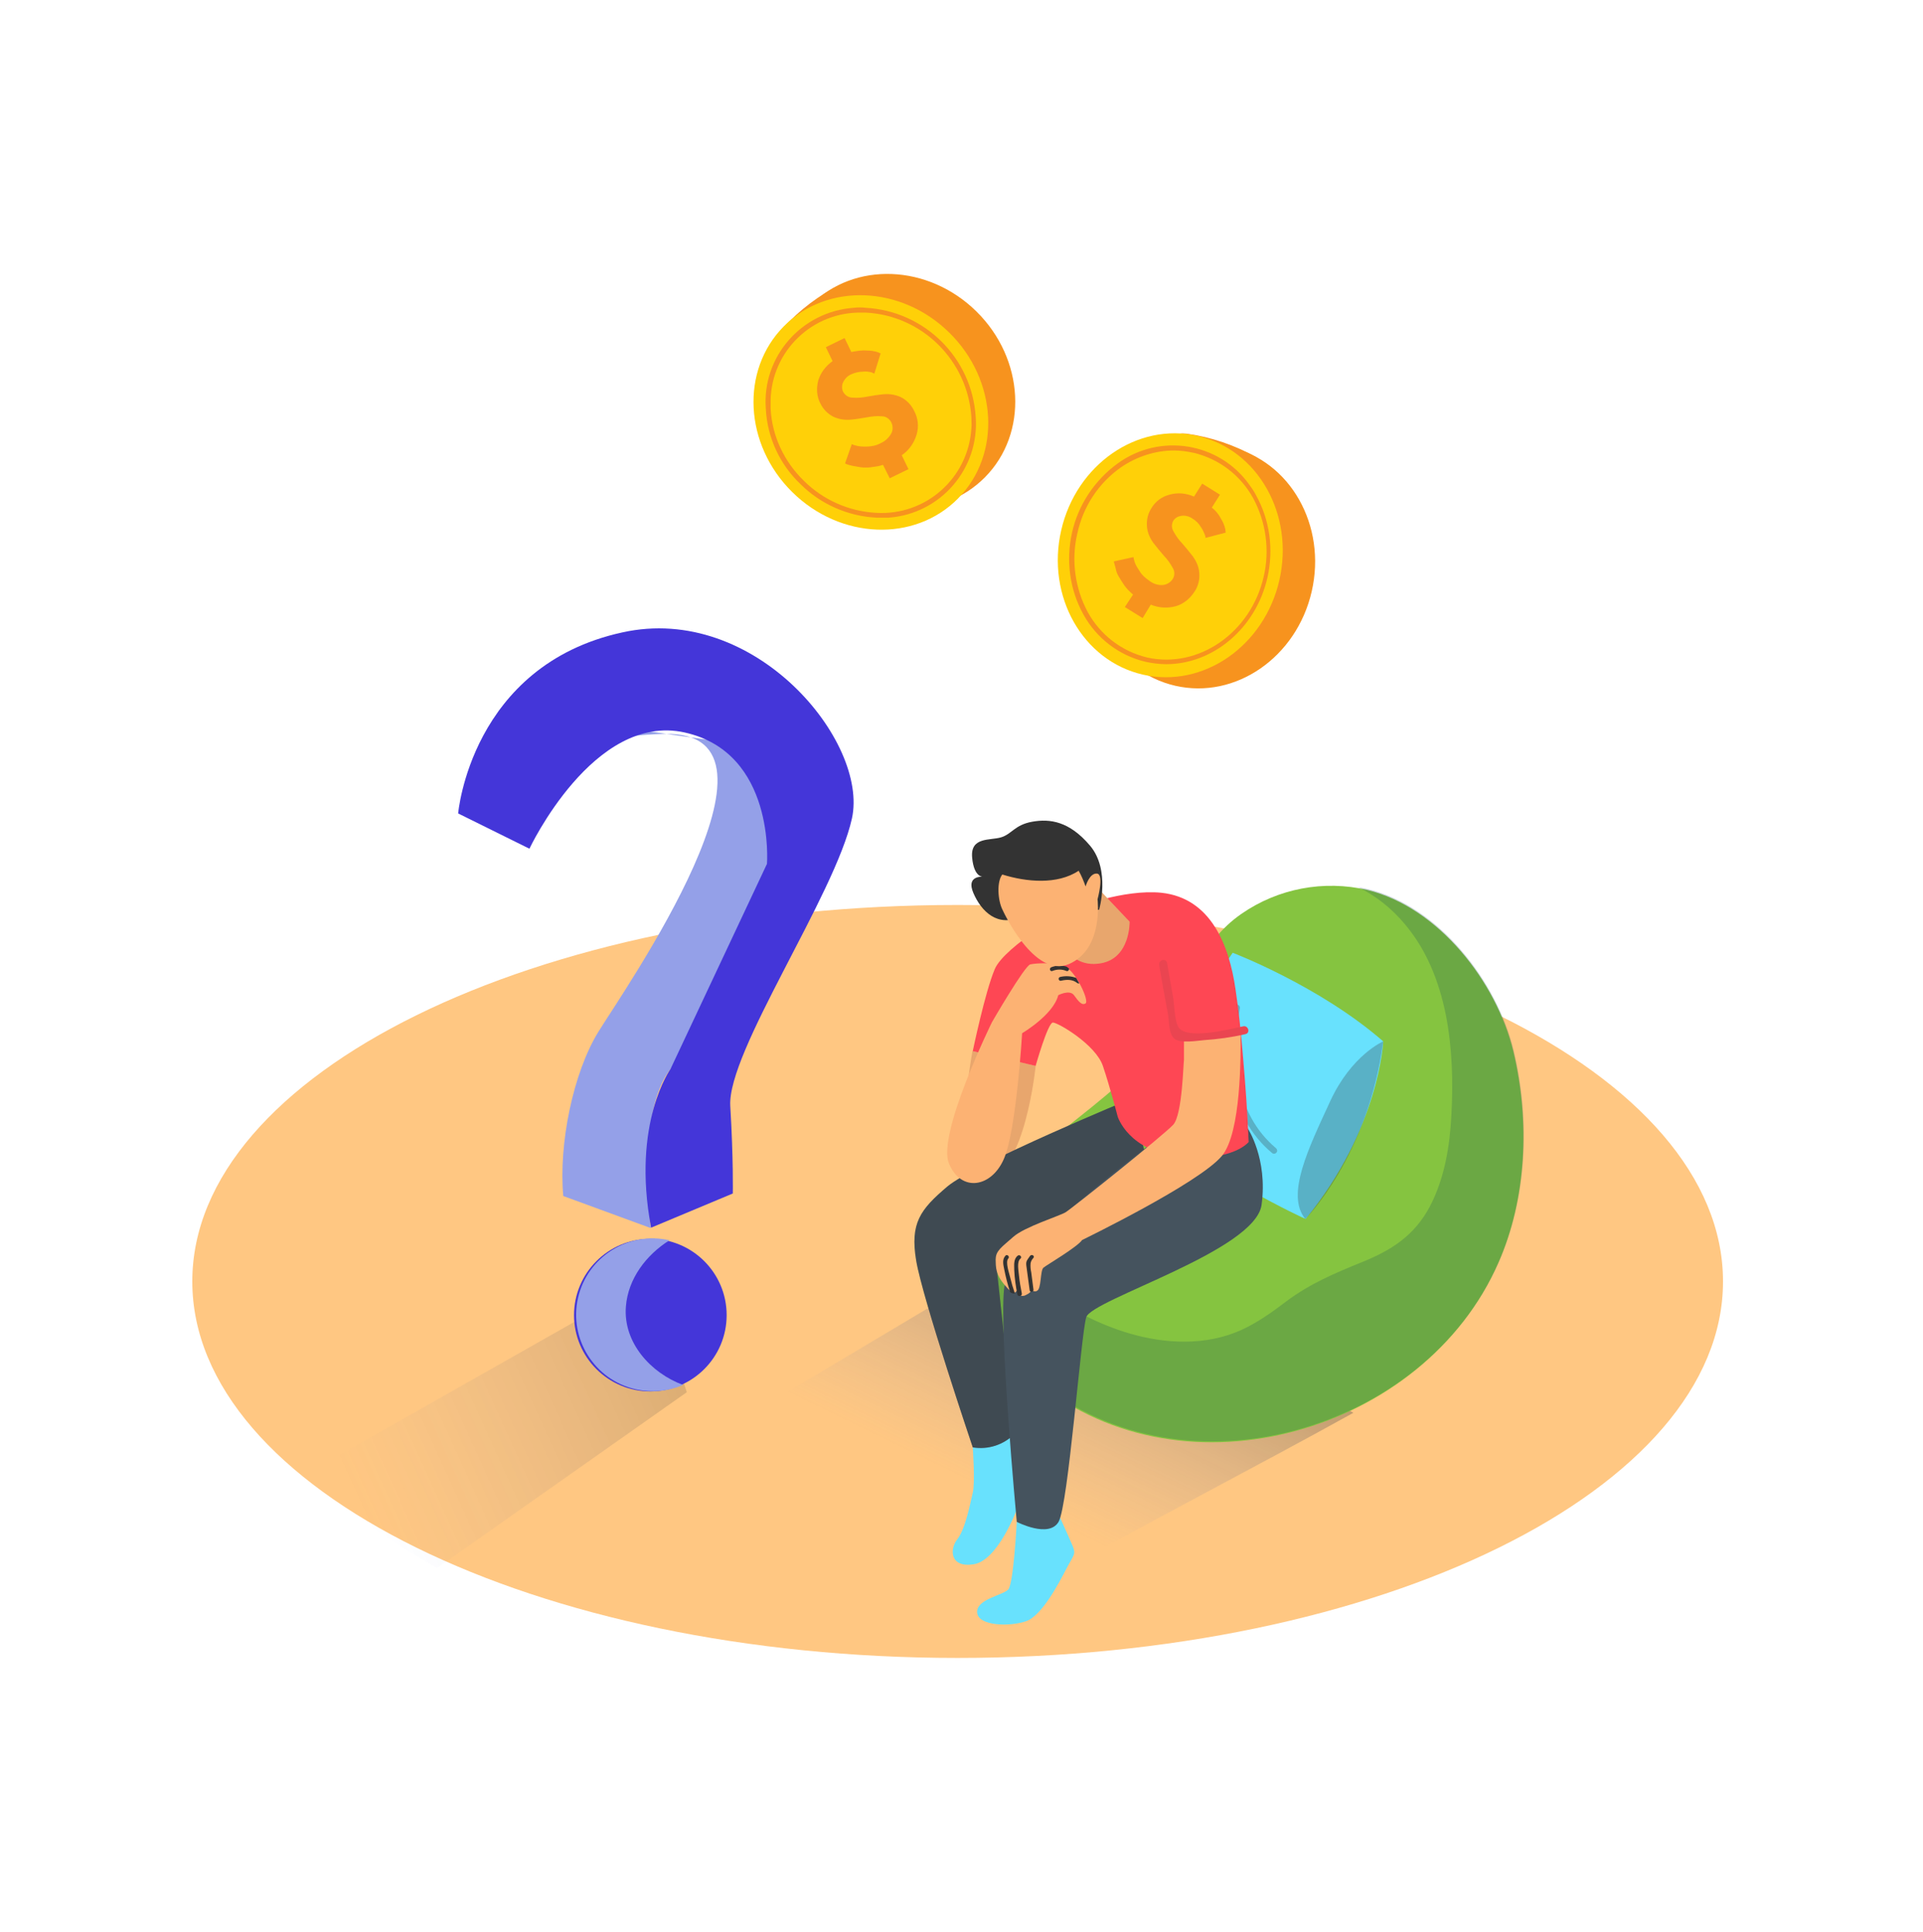 <svg width="210" height="211" viewBox="0 0 210 211" fill="none" xmlns="http://www.w3.org/2000/svg">
<path d="M104.58 181.075C150.74 181.075 188.16 162.666 188.16 139.957C188.16 117.248 150.74 98.839 104.58 98.839C58.42 98.839 21 117.248 21 139.957C21 162.666 58.42 181.075 104.58 181.075Z" fill="#FFC782"/>
<path d="M33.096 161.159L64.034 143.629L72.674 147.974L73.937 148.692L75 152.054L47.751 171.247C42.6 168.376 37.715 165.013 33.096 161.159Z" fill="url(#paint0_linear_1632_14358)"/>
<path d="M54.514 77.562L50.072 88.804L55.025 89.355C55.025 89.355 57.619 80.353 72.713 80.157C87.806 79.96 68.153 108.143 65.362 112.663C62.572 117.183 60.999 124.966 61.511 130.626L71.062 134.125C71.062 134.125 69.411 121.546 73.224 116.751C77.037 111.956 87.571 92.971 85.645 85.149C83.719 77.327 79.709 81.139 79.709 81.139" fill="#94A0E8"/>
<path d="M71.102 134.084L80.024 130.35C80.024 130.35 80.103 126.694 79.749 120.799C79.395 114.903 91.187 97.765 93.034 89.393C94.882 81.02 82.461 65.848 67.957 69.071C51.409 72.687 50.033 88.842 50.033 88.842L57.816 92.694C57.816 92.694 64.812 77.797 74.757 79.998C84.701 82.2 83.758 94.345 83.758 94.345L73.224 116.75C73.263 116.711 68.94 122.607 71.102 134.084Z" fill="#4436D9"/>
<path d="M71.02 151.968C75.623 151.968 79.353 148.237 79.353 143.635C79.353 139.033 75.623 135.302 71.02 135.302C66.418 135.302 62.688 139.033 62.688 143.635C62.688 148.237 66.418 151.968 71.02 151.968Z" fill="#4436D9"/>
<path d="M68.351 142.692C68.587 139.666 70.552 137.071 73.107 135.46C68.626 134.438 64.145 137.268 63.123 141.749C62.101 146.23 64.931 150.711 69.412 151.733C71.141 152.126 72.95 151.969 74.6 151.261C71.063 149.964 68.036 146.623 68.351 142.692Z" fill="#94A0E8"/>
<path d="M91.025 31.466C88.665 32.777 86.567 34.508 84.836 36.606C82.109 39.963 94.067 37.602 94.067 37.602" fill="#F7931E"/>
<path d="M107.564 52.125C112.309 47.325 111.897 39.224 106.644 34.031C101.39 28.839 93.285 28.52 88.54 33.32C83.796 38.12 84.208 46.221 89.461 51.414C94.715 56.607 102.82 56.925 107.564 52.125Z" fill="#F7931E"/>
<path d="M104.615 54.45C109.36 49.65 108.948 41.549 103.694 36.356C98.441 31.164 90.336 30.845 85.591 35.646C80.846 40.446 81.259 48.547 86.512 53.739C91.765 58.932 99.87 59.25 104.615 54.45Z" fill="#FFD008"/>
<path d="M96.165 56.537H95.693C92.599 56.38 89.609 55.068 87.406 52.865C85.151 50.715 83.787 47.778 83.63 44.631C83.21 38.966 87.511 34.036 93.228 33.617C93.648 33.564 94.12 33.564 94.539 33.617C100.991 33.984 106.131 39.071 106.55 45.523C106.97 51.187 102.721 56.117 97.057 56.537C96.742 56.537 96.427 56.537 96.165 56.537ZM94.12 34.141C88.717 34.036 84.259 38.337 84.154 43.739C84.154 44.054 84.154 44.316 84.154 44.631C84.312 47.62 85.623 50.4 87.773 52.498C89.871 54.596 92.704 55.855 95.693 56.012C101.095 56.327 105.711 52.236 106.078 46.834C106.131 46.414 106.078 45.942 106.078 45.523C105.659 39.386 100.728 34.456 94.539 34.141H94.12Z" fill="#F7931E"/>
<path d="M94.645 38.285C95.064 38.285 95.431 38.337 95.799 38.442L96.166 38.599L95.484 40.802L95.117 40.645C94.802 40.592 94.54 40.54 94.225 40.592C93.805 40.592 93.386 40.697 93.019 40.855C92.599 41.012 92.284 41.327 92.075 41.746C91.917 42.061 91.917 42.48 92.075 42.795C92.284 43.162 92.652 43.425 93.071 43.425C93.596 43.477 94.173 43.425 94.697 43.32C95.274 43.215 95.903 43.11 96.533 43.057C97.162 43.005 97.792 43.11 98.369 43.372C98.998 43.687 99.522 44.211 99.837 44.893C100.257 45.68 100.362 46.572 100.099 47.463C99.837 48.355 99.26 49.194 98.474 49.718L99.208 51.24L97.162 52.236L96.428 50.767C96.008 50.925 95.536 50.977 95.117 51.03C94.75 51.082 94.33 51.082 93.963 51.03C93.648 50.977 93.386 50.925 93.071 50.872C92.861 50.82 92.652 50.767 92.494 50.715L92.284 50.61L93.019 48.512C93.124 48.565 93.281 48.617 93.491 48.67C93.858 48.775 94.225 48.775 94.592 48.775C95.117 48.775 95.694 48.67 96.166 48.407C96.638 48.197 97.057 47.83 97.32 47.358C97.529 46.991 97.529 46.519 97.32 46.099C97.11 45.732 96.743 45.47 96.323 45.47C95.799 45.418 95.222 45.47 94.697 45.575C94.068 45.68 93.491 45.785 92.861 45.837C92.232 45.89 91.603 45.785 91.026 45.523C90.396 45.208 89.872 44.683 89.557 44.002C89.19 43.267 89.138 42.428 89.347 41.589C89.61 40.697 90.186 39.963 90.921 39.438L90.186 37.917L92.232 36.921L92.966 38.442C93.543 38.337 94.12 38.232 94.645 38.285Z" fill="#F7931E"/>
<path d="M137.209 49.937C134.849 48.625 132.279 47.734 129.604 47.367C125.356 46.79 133.59 55.758 133.59 55.758" fill="#F7931E"/>
<path d="M143.246 64.592C144.897 57.392 140.901 50.333 134.323 48.826C127.744 47.318 121.074 51.932 119.423 59.132C117.773 66.332 121.769 73.39 128.347 74.898C134.926 76.406 141.596 71.792 143.246 64.592Z" fill="#F7931E"/>
<path d="M139.711 63.376C141.361 56.176 137.366 49.118 130.788 47.61C124.209 46.102 117.538 50.716 115.888 57.916C114.238 65.116 118.233 72.174 124.812 73.682C131.39 75.19 138.061 70.576 139.711 63.376Z" fill="#FFD008"/>
<path d="M127.351 72.541C126.616 72.541 125.83 72.437 125.095 72.279C122.211 71.597 119.745 69.709 118.329 67.139C116.808 64.412 116.389 61.212 117.07 58.17C117.752 55.128 119.536 52.453 122.053 50.618C126.669 47.261 133.12 48.31 136.424 52.925C136.687 53.293 136.949 53.66 137.159 54.079C138.68 56.807 139.099 60.006 138.417 63.048C137.159 68.66 132.438 72.541 127.351 72.541ZM128.19 49.202C126.144 49.202 124.099 49.883 122.42 51.037C119.955 52.768 118.277 55.338 117.647 58.275C116.966 61.16 117.385 64.254 118.801 66.877C120.165 69.342 122.473 71.125 125.253 71.807C130.865 73.066 136.582 69.132 137.998 62.996C138.68 60.111 138.26 57.017 136.844 54.394C135.48 51.929 133.172 50.146 130.393 49.464C129.658 49.306 128.924 49.202 128.19 49.202Z" fill="#F7931E"/>
<path d="M133.329 56.649C133.539 56.964 133.696 57.331 133.801 57.751L133.854 58.17L131.651 58.747C131.651 58.59 131.598 58.485 131.546 58.328C131.441 58.065 131.284 57.751 131.126 57.541C130.916 57.174 130.602 56.859 130.235 56.649C129.867 56.387 129.448 56.282 129.028 56.334C128.661 56.387 128.346 56.544 128.137 56.859C127.927 57.226 127.927 57.646 128.137 58.013C128.399 58.485 128.713 58.957 129.081 59.324C129.5 59.796 129.867 60.268 130.287 60.793C130.654 61.317 130.916 61.894 130.969 62.576C131.021 63.31 130.864 63.992 130.444 64.621C129.972 65.356 129.29 65.933 128.451 66.195C127.507 66.457 126.563 66.405 125.671 66.038L124.78 67.506L122.839 66.3L123.731 64.936C123.364 64.621 123.049 64.307 122.787 63.94C122.577 63.625 122.367 63.31 122.157 62.943C122 62.681 121.895 62.419 121.843 62.104C121.79 61.894 121.738 61.737 121.685 61.527L121.633 61.317L123.783 60.845C123.783 60.95 123.836 61.107 123.888 61.317C123.993 61.684 124.203 61.999 124.413 62.314C124.675 62.786 125.094 63.153 125.567 63.468C125.986 63.782 126.511 63.94 127.035 63.887C127.455 63.835 127.874 63.572 128.084 63.205C128.294 62.838 128.294 62.419 128.084 62.051C127.822 61.579 127.507 61.107 127.14 60.74C126.72 60.268 126.353 59.796 125.934 59.272C125.567 58.747 125.304 58.17 125.252 57.488C125.199 56.754 125.357 56.072 125.776 55.443C126.196 54.761 126.878 54.236 127.717 54.027C128.609 53.764 129.553 53.869 130.392 54.236L131.284 52.82L133.224 54.027L132.333 55.443C132.7 55.705 133.067 56.125 133.329 56.649Z" fill="#F7931E"/>
<path d="M113.096 116.414C113.096 116.414 111.964 128.049 107.708 128.838C103.452 129.628 106.198 114.801 106.198 114.801" fill="#FCB273"/>
<path opacity="0.1" d="M113.096 116.414C113.096 116.414 111.964 128.049 107.708 128.838C103.452 129.628 106.198 114.801 106.198 114.801" fill="#333333"/>
<path opacity="0.32" d="M147.794 154.305L114.468 135.051L82 154.408L114.399 172.427C125.451 166.214 136.708 160.448 147.794 154.305Z" fill="url(#paint1_linear_1632_14358)"/>
<path d="M106.231 158.114C106.231 158.114 106.505 161.889 106.231 163.022C105.956 164.155 105.441 166.969 104.549 168.102C103.657 169.234 103.76 171.259 106.334 170.847C108.908 170.435 110.967 165.219 111.448 163.811C111.928 162.404 110.212 156.021 110.212 156.021" fill="#68E1FD"/>
<path d="M165.264 114.835C163.445 107.25 157.096 99.082 149.305 97.194C144.569 96.096 139.592 97.023 135.577 99.803C130.909 103.029 129.879 107.971 127.168 112.57C122.191 121.082 109.699 125.372 106.713 134.742C104.688 141.022 108.6 147.132 113.337 151.01C129.365 164.018 155.517 156.467 163.617 137.934C166.672 131.035 167.118 122.626 165.264 114.835Z" fill="#85C440"/>
<path opacity="0.2" d="M165.299 114.733C163.48 107.148 157.13 98.979 149.339 97.092C148.996 97.023 148.653 96.954 148.31 96.886C150.266 97.847 151.982 99.22 153.389 100.901C158.16 106.53 158.88 114.664 158.503 121.734C158.331 125.166 157.748 128.736 156.135 131.79C154.453 134.948 151.948 136.561 148.687 137.865C145.735 139.066 143.058 140.199 140.484 142.121C138.906 143.322 137.327 144.455 135.508 145.279C131.664 146.995 127.271 146.789 123.289 145.622C116.906 143.7 110.797 139.375 107.158 133.644C107.021 133.987 106.884 134.296 106.781 134.639C104.756 140.92 108.669 147.029 113.405 150.907C129.433 163.915 155.586 156.364 163.685 137.831C166.706 130.898 167.152 122.455 165.299 114.733Z" fill="#053855"/>
<path d="M123.735 119.915C123.735 119.915 106.403 127.088 103.451 129.594C100.5 132.099 99.367 133.575 100.054 137.693C100.74 141.812 106.231 158.08 106.231 158.08C107.913 158.355 109.595 157.806 110.796 156.604L108.737 137.522C108.737 137.522 122.191 132.923 126.069 130.966" fill="#45535E"/>
<path opacity="0.27" d="M123.735 119.915C123.735 119.915 106.403 127.088 103.451 129.594C100.5 132.099 99.367 133.575 100.054 137.693C100.74 141.812 106.231 158.08 106.231 158.08C107.913 158.355 109.595 157.806 110.796 156.604L108.737 137.522C108.737 137.522 122.191 132.923 126.069 130.966" fill="#333333"/>
<path d="M111.034 166.214C111.034 166.214 110.691 172.941 110.108 173.593C109.524 174.245 106.572 174.657 106.71 176.133C106.847 177.609 110.313 177.678 112.064 177.06C113.814 176.442 115.668 172.838 116.457 171.328C117.246 169.818 117.521 169.784 117.143 168.857C116.766 167.93 114.741 163.503 114.741 163.503" fill="#68E1FD"/>
<path d="M127.408 123.553C127.408 123.553 126.756 115.213 134.615 104.059C134.615 104.059 144.088 107.662 151.055 113.737C151.055 113.737 150.643 123.278 142.578 133.129C142.543 133.163 131.561 127.98 127.408 123.553Z" fill="#68E1FD"/>
<path opacity="0.27" d="M151.054 113.737C151.054 113.737 147.588 115.213 145.254 120.293C142.92 125.372 140.38 130.486 142.542 133.129C142.542 133.163 149.407 126.265 151.054 113.737Z" fill="#333333"/>
<path opacity="0.27" d="M139.351 125.406C134.855 121.631 134.409 115.556 135.404 110.133C135.438 109.927 135.301 109.755 135.13 109.721C134.924 109.687 134.752 109.824 134.718 109.996C133.688 115.693 134.203 121.974 138.905 125.921C139.042 126.058 139.282 126.024 139.385 125.886C139.523 125.749 139.488 125.543 139.351 125.406Z" fill="#333333"/>
<path d="M125.965 124.72C125.965 124.72 110.383 136.252 109.697 140.405C109.01 144.558 111.035 166.214 111.035 166.214C111.035 166.214 114.536 168.033 115.6 166.214C116.664 164.395 118.037 145.827 118.62 143.871C119.204 141.915 137.085 136.629 137.771 131.584C138.458 126.539 136.261 123.244 136.261 123.244" fill="#45535E"/>
<path d="M117.488 99.151C117.042 99.048 109.697 103.338 108.633 105.844C107.569 108.349 106.23 114.802 106.23 114.802L113.095 116.415C113.095 116.415 114.433 111.678 114.982 111.678C115.532 111.678 119.65 114.081 120.439 116.415C121.229 118.748 122.053 121.94 122.053 121.94C122.053 121.94 123.219 125.784 128.951 126.333C134.683 126.883 136.364 124.72 136.364 124.72C136.227 121.631 136.021 118.577 135.747 115.488C135.541 113.017 135.3 110.511 134.923 108.04C134.237 103.304 132.28 98.087 126.823 97.504C122.67 97.092 117.488 99.151 117.488 99.151Z" fill="#FE4754"/>
<path d="M108.325 111.644C108.325 111.644 102.319 123.862 103.623 127.054C104.927 130.246 108.256 129.731 109.629 126.574C111.002 123.416 111.62 112.845 111.62 112.845C111.62 112.845 115.017 110.855 115.567 108.692C115.567 108.692 116.802 108.04 117.283 108.692C117.763 109.344 118.141 109.859 118.553 109.585C118.964 109.31 117.523 106.153 116.356 105.603C115.189 105.054 113.13 105.192 112.512 105.329C111.894 105.466 108.325 111.644 108.325 111.644Z" fill="#FCB273"/>
<path d="M117.523 106.804C116.974 106.599 116.356 106.564 115.773 106.702C115.498 106.77 115.601 107.182 115.876 107.113C116.459 106.976 117.111 106.942 117.626 107.354C117.695 107.422 117.798 107.422 117.866 107.388C117.763 107.216 117.626 107.01 117.523 106.804Z" fill="#333333"/>
<path d="M116.459 105.569C115.91 105.397 115.361 105.432 114.812 105.638C114.537 105.74 114.675 106.152 114.915 106.049C115.43 105.843 115.979 105.843 116.459 106.049C116.631 106.118 116.768 105.946 116.734 105.775C116.665 105.706 116.562 105.638 116.459 105.569Z" fill="#333333"/>
<path d="M129.295 113.017V115.763C129.226 116.003 129.123 121.734 128.128 122.833C127.132 123.931 117.042 131.997 116.356 132.408C115.669 132.82 111.894 133.987 110.658 135.085C109.423 136.184 108.736 136.596 108.736 137.522C108.736 138.449 108.736 139.204 109.732 140.371C110.727 141.538 110.864 141.195 111.07 140.92C111.07 141.263 111.345 141.538 111.688 141.538C111.791 141.538 111.928 141.503 112.031 141.435C112.58 141.195 112.649 140.92 112.649 140.783C112.718 140.989 112.958 141.092 113.164 141.023C113.198 141.023 113.198 140.989 113.232 140.989C113.747 140.783 113.576 138.758 113.953 138.449C114.331 138.14 117.626 136.218 118.175 135.429C118.175 135.429 130.976 129.216 133.448 126.231C135.541 123.691 135.507 115.316 135.473 112.708C133.448 113.326 131.32 113.429 129.295 113.017Z" fill="#FCB273"/>
<path d="M112.546 137.968C112.58 137.762 112.683 137.556 112.855 137.384C113.027 137.144 112.649 136.938 112.477 137.178C112.134 137.693 111.997 137.728 112.1 138.38C112.203 139.238 112.34 140.061 112.443 140.919C112.477 141.194 112.924 141.091 112.855 140.816C112.786 140.199 112.683 139.581 112.615 138.963C112.546 138.654 112.512 138.311 112.546 137.968Z" fill="#333333"/>
<path d="M111.585 141.263C111.448 140.61 111.345 139.958 111.276 139.306C111.242 138.826 111.001 137.796 111.448 137.453C111.654 137.281 111.345 136.972 111.139 137.144C110.658 137.522 110.761 138.174 110.761 138.723C110.796 139.615 110.933 140.508 111.104 141.4C111.207 141.674 111.654 141.537 111.585 141.263Z" fill="#333333"/>
<path d="M110.829 141.263C110.623 140.679 110.452 140.096 110.314 139.512C110.211 139.066 109.765 137.831 110.108 137.453C110.314 137.247 109.971 136.938 109.8 137.144C109.422 137.556 109.559 138.105 109.662 138.62C109.834 139.478 110.04 140.302 110.314 141.125C110.452 141.228 110.658 141.297 110.829 141.263Z" fill="#333333"/>
<path d="M135.781 112.089C134.305 112.398 129.534 113.634 128.676 112.158C128.23 111.334 128.265 109.756 128.093 108.829L127.441 105.157C127.338 104.607 126.48 104.848 126.583 105.397C126.892 107.182 127.201 108.966 127.544 110.751C127.681 111.472 127.612 112.947 128.265 113.462C128.951 113.977 130.667 113.668 131.491 113.6C133.001 113.497 134.511 113.291 135.987 112.947C136.57 112.844 136.33 111.986 135.781 112.089Z" fill="#FE4754"/>
<path opacity="0.1" d="M135.781 112.089C134.305 112.398 129.534 113.634 128.676 112.158C128.23 111.334 128.265 109.756 128.093 108.829L127.441 105.157C127.338 104.607 126.48 104.848 126.583 105.397C126.892 107.182 127.201 108.966 127.544 110.751C127.681 111.472 127.612 112.947 128.265 113.462C128.951 113.977 130.667 113.668 131.491 113.6C133.001 113.497 134.511 113.291 135.987 112.947C136.57 112.844 136.33 111.986 135.781 112.089Z" fill="#333333"/>
<path d="M119.753 96.852L123.357 100.661C123.357 100.661 123.46 104.574 120.302 105.192C117.145 105.809 115.943 102.995 115.943 102.995" fill="#FCB273"/>
<path opacity="0.1" d="M119.753 96.852L123.357 100.661C123.357 100.661 123.46 104.574 120.302 105.192C117.145 105.809 115.943 102.995 115.943 102.995" fill="#333333"/>
<path d="M120.028 99.357C120.028 99.357 121.298 95.032 119.033 92.355C116.768 89.678 114.64 89.404 112.718 89.747C110.796 90.09 110.487 91.12 109.286 91.463C108.084 91.806 105.956 91.394 106.162 93.659C106.368 95.925 107.398 95.753 107.398 95.753C107.398 95.753 105.442 95.547 106.3 97.538C107.158 99.528 108.942 101.347 111.551 100.078" fill="#333333"/>
<path d="M119.856 98.224C119.856 98.224 120.611 95.478 119.788 95.409C118.964 95.341 118.552 96.817 118.552 96.817C118.346 96.233 118.106 95.65 117.797 95.101C115.463 96.645 112.1 96.336 109.457 95.512C108.839 96.267 108.942 98.327 109.491 99.391C109.491 99.391 112.924 106.941 116.733 105.294C120.543 103.647 119.856 98.224 119.856 98.224Z" fill="#FCB273"/>
<defs>
<linearGradient id="paint0_linear_1632_14358" x1="72.46" y1="147.382" x2="38.356" y2="162.886" gradientUnits="userSpaceOnUse">
<stop stop-color="#1A1F25" stop-opacity="0.15"/>
<stop offset="1" stop-color="#6182E0" stop-opacity="0"/>
</linearGradient>
<linearGradient id="paint1_linear_1632_14358" x1="110.212" y1="163.963" x2="122.925" y2="137.872" gradientUnits="userSpaceOnUse">
<stop stop-color="#6182E0" stop-opacity="0"/>
<stop offset="1" stop-color="#1A1F25"/>
</linearGradient>
</defs>
</svg>
